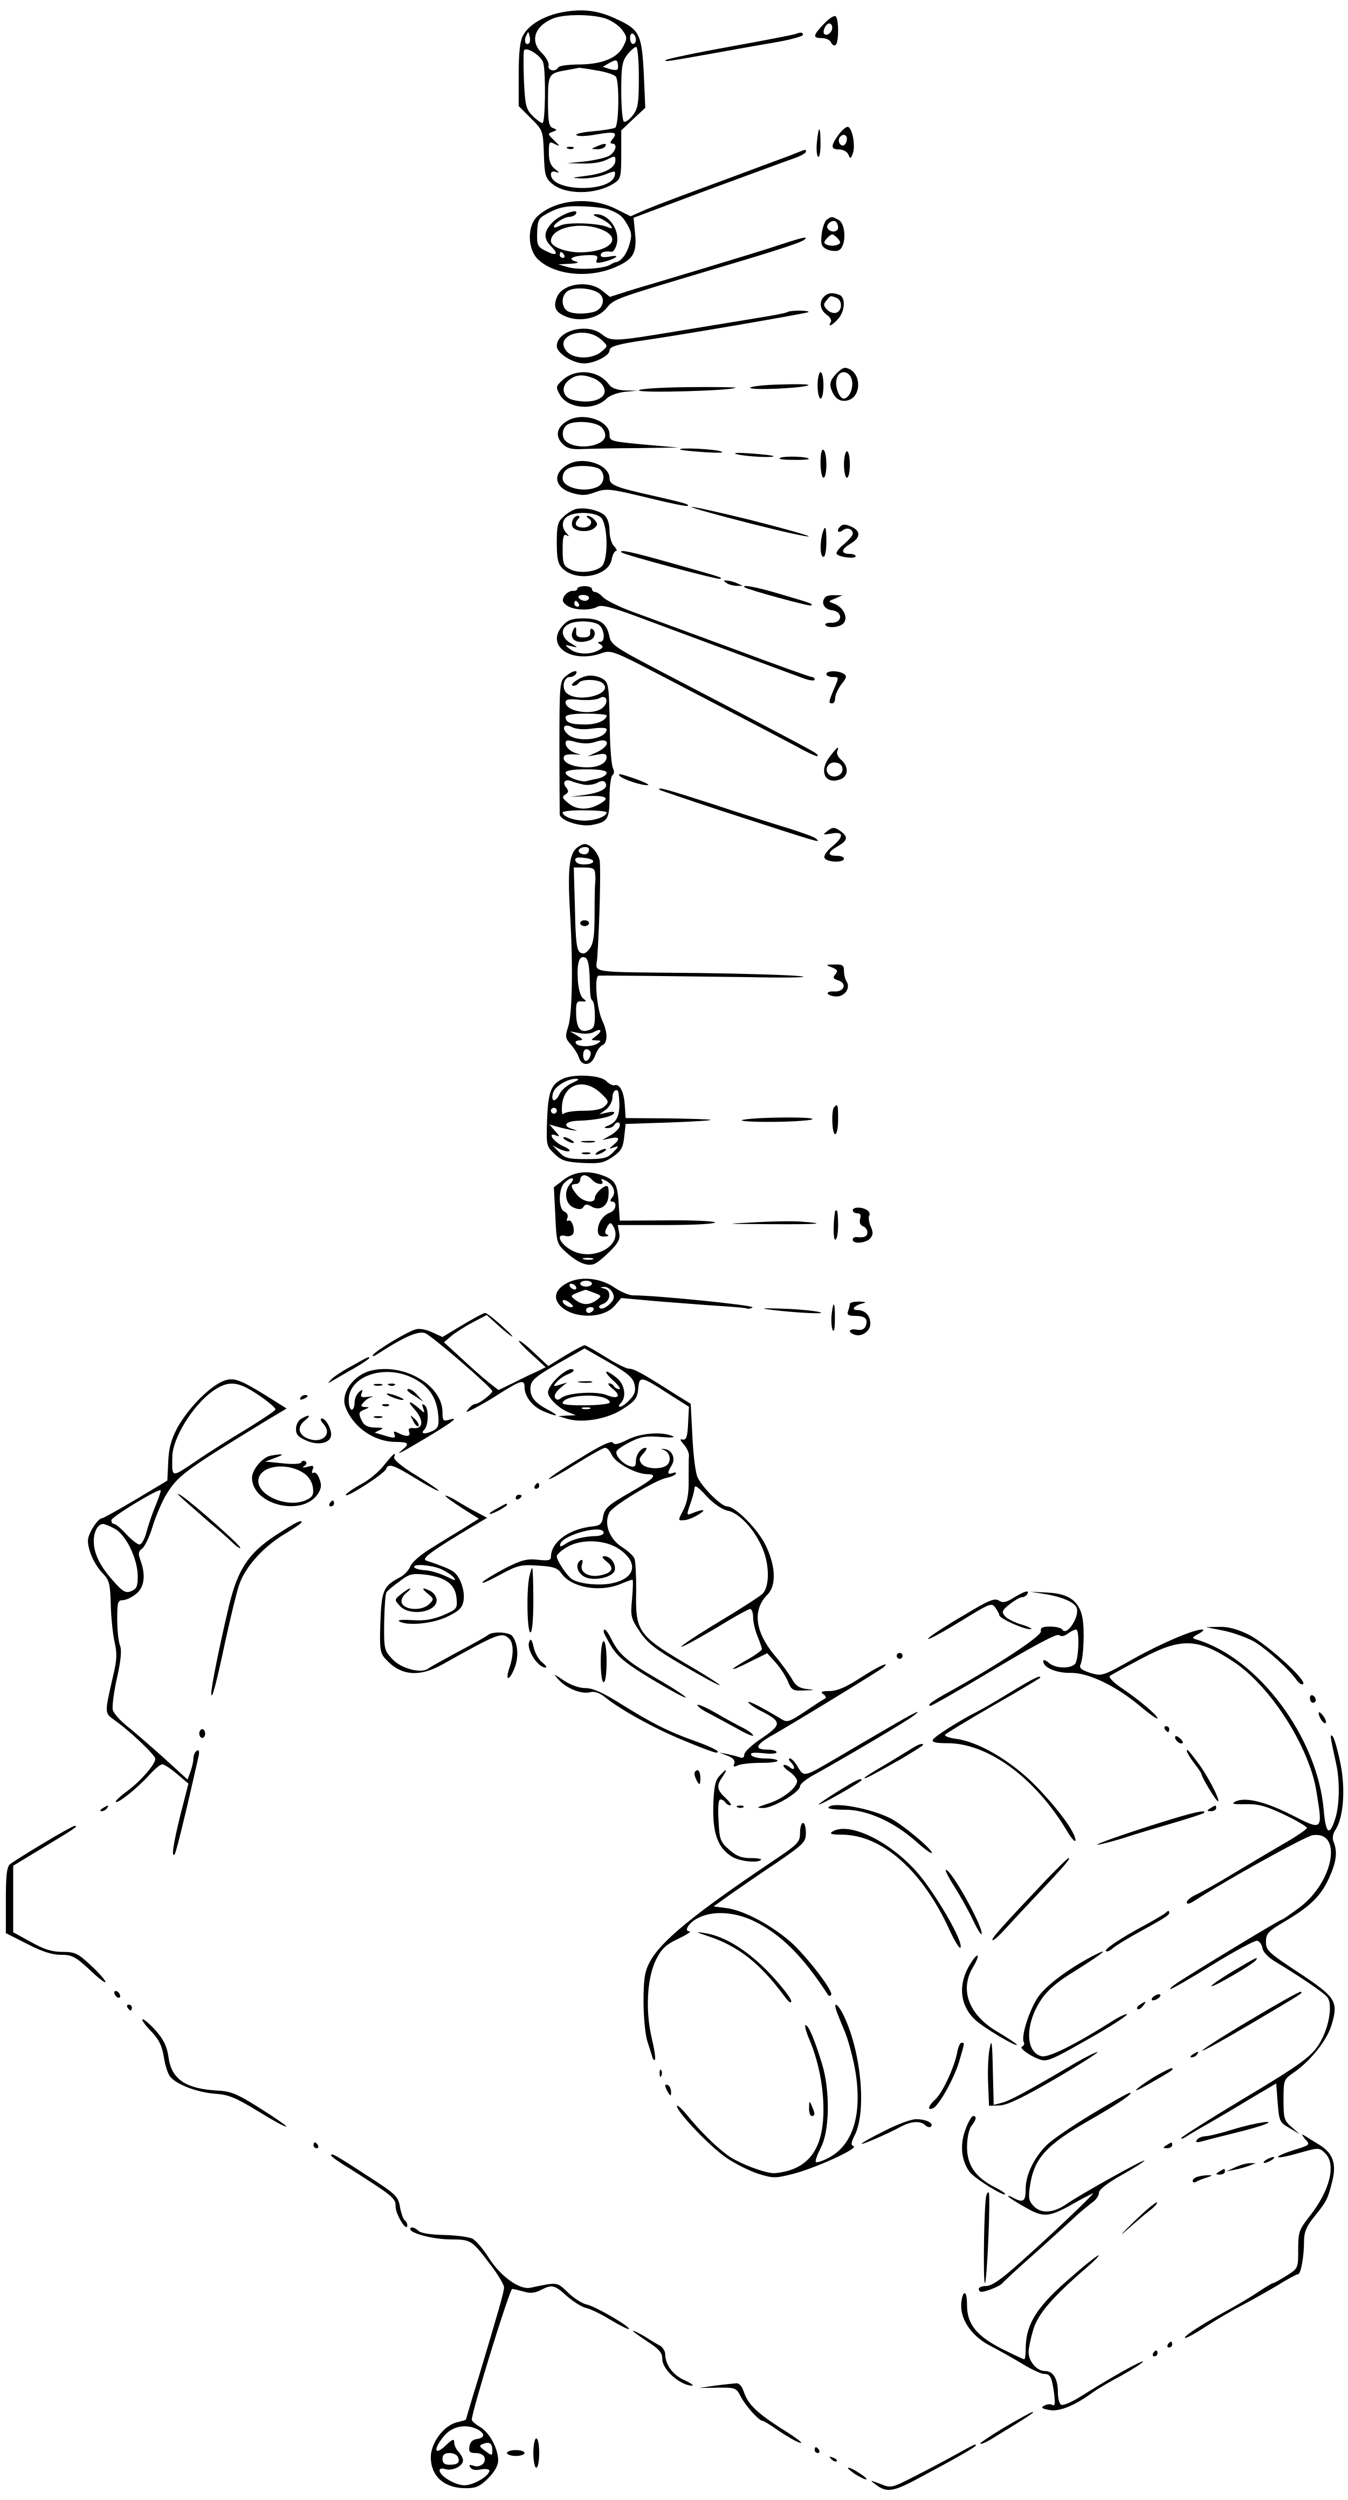<?xml version="1.0" standalone="no"?>
<!DOCTYPE svg PUBLIC "-//W3C//DTD SVG 20010904//EN"
 "http://www.w3.org/TR/2001/REC-SVG-20010904/DTD/svg10.dtd">
<svg version="1.0" xmlns="http://www.w3.org/2000/svg"
 width="460pt" height="853pt" viewBox="0 0 460 853"
 preserveAspectRatio="xMidYMid meet">
<g transform="translate(0,853) scale(0.1,-0.1)"
fill="#000000" stroke="none">
<path d="M1923 8489 c-64 -11 -119 -43 -138 -80 -11 -19 -15 -61 -15 -135 l0
-106 42 -42 c41 -41 41 -42 44 -121 2 -71 5 -82 27 -101 46 -40 152 -39 213 1
22 14 24 22 24 98 l0 82 41 39 41 38 -5 115 c-7 135 -14 151 -89 186 -64 31
-116 38 -185 26z m146 -23 c19 -7 44 -24 54 -38 17 -23 18 -29 5 -54 -19 -41
-71 -63 -150 -64 -37 0 -70 -4 -73 -10 -10 -17 -37 -11 -33 7 2 9 -9 29 -24
43 -40 40 -24 90 37 116 38 17 139 16 184 0z m-263 -83 c-11 -11 -19 6 -11 24
8 17 8 17 12 0 3 -10 2 -21 -1 -24z m364 11 c0 -8 -4 -14 -10 -14 -5 0 -10 9
-10 21 0 11 5 17 10 14 6 -3 10 -13 10 -21z m-316 -79 c9 -33 7 -205 -3 -205
-4 0 -20 11 -34 25 -22 23 -25 35 -29 118 -2 51 -2 97 0 104 5 17 60 -17 66
-42z m326 -49 c0 -89 -3 -107 -21 -130 -11 -14 -25 -24 -30 -21 -5 4 -9 50 -9
104 0 84 3 102 21 125 11 14 25 26 30 26 5 0 9 -47 9 -104z m-73 27 c-3 -3
-16 -2 -28 2 l-22 7 24 14 c20 11 25 10 27 -2 2 -9 1 -18 -1 -21z m-73 -3 c33
-5 63 -15 68 -22 12 -20 10 -166 -3 -174 -6 -3 -40 -9 -76 -12 -36 -3 -60 -9
-56 -13 5 -5 35 -4 67 2 63 11 76 8 56 -16 -8 -10 -9 -15 -1 -15 20 0 12 -29
-11 -42 -13 -7 -50 -15 -83 -19 l-60 -6 53 -1 c31 -1 65 4 82 13 28 14 30 14
30 -2 0 -26 -36 -45 -100 -53 -53 -7 -54 -7 -12 -9 23 0 59 6 78 14 33 13 35
13 32 -3 -11 -60 -218 -57 -218 3 0 9 6 12 18 8 12 -4 11 -1 -4 10 -15 12 -21
27 -21 56 0 38 1 40 21 29 19 -9 18 -8 -3 13 -22 21 -23 23 -6 29 17 6 17 7 2
13 -14 5 -17 21 -17 91 0 94 2 96 65 107 22 4 40 7 40 8 0 0 27 -3 59 -9z"/>
<path d="M2035 8030 c-19 -8 -19 -9 2 -9 12 -1 25 4 28 9 7 12 -2 12 -30 0z"/>
<path d="M1938 8023 c7 -3 16 -2 19 1 4 3 -2 6 -13 5 -11 0 -14 -3 -6 -6z"/>
<path d="M2811 8448 c-38 -40 -38 -48 -6 -48 14 0 28 -7 31 -15 4 -8 10 -12
15 -9 12 7 12 91 0 99 -5 3 -23 -9 -40 -27z m29 -12 c0 -16 -18 -31 -27 -22
-8 8 5 36 17 36 5 0 10 -6 10 -14z"/>
<path d="M2715 8414 c-5 -2 -106 -22 -223 -43 -117 -21 -216 -42 -220 -46 -7
-7 11 -4 173 25 55 10 144 26 198 35 53 9 97 21 97 26 0 9 -8 10 -25 3z"/>
<path d="M2862 8071 c-28 -39 -28 -51 2 -51 13 0 27 -8 31 -17 6 -16 8 -16 15
3 10 25 -1 86 -16 91 -5 2 -20 -10 -32 -26z m28 -15 c0 -8 -4 -17 -9 -21 -12
-7 -24 12 -16 25 9 15 25 12 25 -4z"/>
<path d="M2788 8048 c-3 -24 -1 -47 3 -52 5 -6 9 13 9 42 0 63 -6 68 -12 10z"/>
<path d="M2695 7999 c-27 -10 -138 -51 -245 -91 -107 -39 -218 -81 -246 -93
l-52 -23 -52 26 c-87 43 -207 31 -267 -27 -35 -33 -33 -113 4 -147 59 -55 180
-65 271 -22 54 25 66 48 59 113 l-5 52 256 96 c142 52 274 101 295 108 20 7
37 17 37 21 0 10 5 11 -55 -13z m-620 -183 c39 -15 49 -23 66 -53 15 -26 16
-37 6 -70 -10 -33 -29 -56 -47 -58 -3 0 -11 -4 -17 -8 -22 -14 -107 -19 -143
-9 l-35 10 40 2 c22 1 32 4 23 7 -33 8 -18 19 28 22 39 2 46 -1 41 -14 -5 -12
-1 -14 21 -9 42 10 63 26 25 19 -21 -4 -33 -3 -33 4 0 11 13 15 37 12 6 -1 14
12 18 28 10 47 -27 100 -70 100 -15 0 -11 -4 11 -13 18 -8 35 -20 39 -27 6 -9
3 -10 -11 -4 -31 14 -140 18 -163 5 -12 -6 -21 -8 -21 -4 0 11 34 33 52 34 9
0 20 5 23 10 14 22 -49 0 -77 -26 -33 -33 -35 -57 -7 -85 27 -27 18 -34 -19
-15 -28 14 -30 20 -29 63 2 46 4 49 45 70 34 17 58 21 110 19 37 -1 76 -6 87
-10z m-20 -70 c68 -29 29 -73 -67 -77 -53 -2 -108 18 -108 39 1 46 103 68 175
38z m-130 -86 c3 -5 1 -10 -4 -10 -6 0 -11 5 -11 10 0 6 2 10 4 10 3 0 8 -4
11 -10z"/>
<path d="M2822 7781 c-7 -4 -15 -26 -18 -49 -4 -34 -1 -43 16 -52 11 -6 30 -8
40 -5 28 9 29 90 1 105 -23 12 -22 12 -39 1z m38 -27 c0 -17 -26 -19 -36 -3
-7 12 15 31 28 23 4 -3 8 -12 8 -20z m0 -39 c10 -12 9 -16 -4 -21 -9 -3 -23
-3 -32 0 -13 5 -14 9 -4 21 7 8 16 15 20 15 4 0 13 -7 20 -15z"/>
<path d="M2665 7696 c-38 -13 -149 -47 -245 -76 -96 -29 -212 -64 -257 -77
l-82 -26 -27 22 c-47 37 -136 23 -154 -24 -13 -33 -4 -51 31 -65 47 -20 110
-7 139 29 27 32 26 31 360 131 220 65 302 92 315 102 14 13 -3 9 -80 -16z
m-617 -170 c19 -19 7 -52 -21 -60 -36 -10 -82 -7 -95 6 -20 20 -14 58 11 68
28 12 86 5 105 -14z"/>
<path d="M2812 7518 c-18 -18 -14 -45 9 -62 12 -8 18 -19 14 -25 -12 -20 6
-11 26 12 23 27 25 73 3 81 -24 9 -39 7 -52 -6z m42 -4 c21 -8 21 -43 0 -51
-8 -3 -23 1 -31 10 -13 13 -14 19 -3 31 14 18 13 18 34 10z"/>
<path d="M2689 7466 c-2 -3 -47 -12 -99 -20 -52 -9 -178 -29 -279 -46 -217
-36 -225 -36 -258 -10 -50 39 -153 12 -153 -41 0 -24 55 -59 93 -59 35 0 87
26 87 44 0 14 28 22 125 36 120 17 549 91 554 95 2 3 -11 5 -31 5 -19 0 -37
-2 -39 -4z m-634 -98 c20 -19 20 -19 -4 -39 -31 -25 -92 -25 -116 1 -50 55 65
93 120 38z"/>
<path d="M2854 7255 c-18 -19 -23 -31 -19 -48 11 -36 31 -50 58 -43 44 11 48
84 7 106 -17 9 -25 6 -46 -15z m54 -28 c3 -27 -12 -57 -29 -57 -15 0 -31 42
-24 67 9 36 49 28 53 -10z"/>
<path d="M1923 7236 c-27 -24 -27 -26 -13 -52 27 -49 117 -57 160 -14 11 11
37 20 62 23 l43 4 -42 1 c-28 1 -46 8 -55 20 -34 48 -110 56 -155 18z m101 4
c14 -5 30 -18 35 -29 21 -39 -37 -63 -106 -45 -33 9 -40 44 -13 66 25 20 47
22 84 8z"/>
<path d="M2790 7215 c0 -25 5 -45 10 -45 6 0 10 20 10 45 0 25 -4 45 -10 45
-5 0 -10 -20 -10 -45z"/>
<path d="M2560 7207 c0 -10 189 -1 199 9 3 3 -40 4 -97 2 -56 -1 -102 -7 -102
-11z"/>
<path d="M2180 7198 c0 -10 319 -1 330 9 2 2 -71 3 -163 2 -98 -1 -167 -6
-167 -11z"/>
<path d="M1938 7095 c-38 -21 -45 -52 -19 -79 17 -17 32 -20 74 -18 28 1 113
3 187 3 l135 2 -105 9 c-127 12 -130 12 -130 36 0 47 -90 77 -142 47z m116
-24 c9 -10 14 -25 10 -34 -12 -32 -97 -42 -131 -14 -16 12 -17 39 -1 55 19 19
102 15 122 -7z"/>
<path d="M2321 6996 c2 -2 40 -6 84 -9 48 -3 70 -2 55 3 -24 8 -148 14 -139 6z"/>
<path d="M2800 6951 c0 -28 5 -51 10 -51 6 0 10 20 10 44 0 25 -4 48 -10 51
-6 4 -10 -13 -10 -44z"/>
<path d="M2515 6980 c30 -8 132 -13 124 -6 -2 2 -38 6 -79 9 -44 3 -63 2 -45
-3z"/>
<path d="M2880 6945 c0 -25 5 -45 10 -45 6 0 10 20 10 45 0 25 -4 45 -10 45
-5 0 -10 -20 -10 -45z"/>
<path d="M2663 6968 c-10 -4 6 -7 40 -7 31 -1 57 1 57 3 0 8 -80 11 -97 4z"/>
<path d="M1938 6945 c-54 -30 -47 -79 14 -97 30 -9 47 -9 72 0 45 17 52 16
193 -18 69 -17 127 -29 130 -26 5 5 -6 9 -125 36 -122 27 -142 36 -142 58 0
47 -90 77 -142 47z m110 -17 c18 -18 14 -46 -7 -58 -44 -23 -121 -5 -121 28 0
29 21 42 70 42 25 0 51 -5 58 -12z"/>
<path d="M2360 6800 c0 -3 90 -28 200 -56 110 -28 200 -48 200 -44 0 3 -90 28
-200 56 -110 27 -200 47 -200 44z"/>
<path d="M1965 6793 c-11 -3 -30 -14 -42 -26 -20 -17 -23 -31 -23 -89 0 -54 4
-72 19 -87 48 -48 156 -28 168 29 3 17 10 30 15 30 5 0 2 7 -6 16 -9 8 -16 32
-16 53 0 24 -7 44 -17 53 -21 18 -69 28 -98 21z m87 -30 c23 -28 24 -145 1
-166 -23 -20 -81 -25 -110 -8 -20 10 -23 20 -23 67 0 41 3 53 13 48 10 -6 10
-4 0 7 -18 19 -16 46 5 58 29 17 97 13 114 -6z"/>
<path d="M1954 6755 c-3 -8 -3 -18 0 -23 10 -16 52 -19 71 -6 15 11 16 16 5
29 -7 8 -18 15 -24 15 -6 0 -5 -4 3 -9 17 -11 6 -31 -18 -31 -25 0 -33 11 -20
27 9 9 8 13 0 13 -6 0 -14 -7 -17 -15z"/>
<path d="M2867 6733 c-14 -13 -7 -25 8 -13 15 12 35 6 35 -11 0 -6 -14 -22
-30 -36 -17 -13 -28 -28 -25 -33 7 -11 65 -18 65 -8 0 4 -9 8 -19 8 -32 0 -32
15 0 34 34 20 37 41 10 56 -23 12 -35 13 -44 3z"/>
<path d="M2806 6708 c-9 -36 -7 -78 4 -78 6 0 10 23 10 50 0 54 -4 63 -14 28z"/>
<path d="M2121 6645 c9 -8 332 -95 337 -90 6 5 15 2 -168 54 -134 38 -180 48
-169 36z"/>
<path d="M2480 6540 c8 -5 24 -9 35 -9 l20 0 -20 9 c-11 5 -27 9 -35 9 -13 1
-13 0 0 -9z"/>
<path d="M1970 6521 c0 -5 -7 -8 -16 -7 -9 0 -21 -7 -28 -17 -9 -15 -7 -21 8
-33 23 -16 79 -19 105 -4 14 7 45 -1 122 -29 85 -32 409 -152 582 -216 20 -7
37 -9 37 -4 0 5 -4 9 -10 9 -5 0 -126 43 -267 96 -142 52 -296 109 -343 126
-47 17 -92 40 -102 50 -9 10 -21 18 -27 18 -6 0 -11 5 -11 10 0 6 -11 10 -25
10 -14 0 -25 -4 -25 -9z m40 -31 c0 -5 -6 -10 -14 -10 -8 0 -18 5 -21 10 -3 6
3 10 14 10 12 0 21 -4 21 -10z m-35 -20 c3 -5 1 -10 -4 -10 -6 0 -11 5 -11 10
0 6 2 10 4 10 3 0 8 -4 11 -10z"/>
<path d="M2541 6526 c10 -8 222 -66 227 -62 6 6 6 6 -109 40 -77 23 -130 33
-118 22z"/>
<path d="M2817 6493 c-17 -17 -6 -42 21 -45 38 -4 39 -43 0 -43 -14 1 -24 -3
-22 -7 8 -13 51 -9 63 6 16 19 -1 54 -32 66 -22 8 -22 8 3 18 l25 11 -26 0
c-14 1 -29 -2 -32 -6z"/>
<path d="M1922 6397 c-65 -69 27 -134 133 -95 30 10 41 6 191 -72 336 -175
391 -204 461 -241 69 -38 97 -49 78 -30 -10 8 -90 51 -505 267 -184 96 -195
103 -201 135 -9 43 -33 59 -89 59 -36 0 -52 -5 -68 -23z m119 3 c21 -12 27
-60 7 -60 -10 0 -9 -3 1 -9 11 -7 10 -11 -7 -20 -29 -16 -75 -14 -98 5 -18 14
-18 15 6 9 24 -6 24 -5 -2 10 -32 18 -37 49 -10 64 22 14 78 14 103 1z"/>
<path d="M1954 6375 c-12 -29 19 -45 60 -29 17 7 21 29 7 38 -5 3 -8 -2 -7
-12 1 -12 -6 -17 -24 -17 -18 0 -25 5 -24 18 2 21 -5 22 -12 2z"/>
<path d="M1931 6223 c-21 -17 -22 -25 -22 -238 0 -121 1 -226 1 -233 0 -21 69
-44 109 -37 55 10 61 20 61 96 0 37 5 71 10 74 6 4 7 13 2 23 -5 9 -10 67 -11
127 -3 167 -3 168 -31 182 -14 7 -36 10 -50 6 -27 -6 -62 -33 -43 -33 7 0 15
5 18 10 9 14 68 13 83 -2 35 -35 -78 -67 -122 -35 -21 15 -14 57 9 57 8 0 17
5 20 10 10 16 -11 12 -34 -7z m123 -110 c-35 -25 -124 -11 -124 21 0 10 13 12
49 8 27 -2 57 0 67 6 26 15 33 -17 8 -35z m16 -24 c0 -17 -35 -32 -75 -31 -48
0 -65 7 -65 25 0 8 23 12 70 12 39 0 70 -3 70 -6z m-49 -45 c28 4 49 3 49 -2
0 -36 -103 -48 -134 -16 -22 21 -10 37 16 23 13 -7 40 -9 69 -5z m9 -46 c50
18 56 -11 8 -34 l-33 -15 33 6 c25 5 32 3 32 -9 0 -24 -39 -39 -88 -33 -42 4
-67 22 -56 38 2 4 19 6 37 5 17 -2 23 -1 12 1 -26 6 -45 22 -45 38 0 10 8 11
36 3 23 -6 45 -6 64 0z m40 -105 c0 -7 -12 -15 -27 -19 -16 -3 -33 -7 -40 -9
-19 -6 -73 15 -73 28 0 8 24 12 70 12 49 0 70 -4 70 -12z m-79 -40 c15 -3 36
0 47 6 15 8 23 8 28 0 11 -18 -14 -33 -69 -41 l-52 -7 63 3 c66 2 76 -8 31
-31 -35 -18 -74 -16 -100 7 -20 16 -22 21 -10 29 12 7 12 13 3 24 -14 17 -4
30 17 22 9 -4 28 -9 42 -12z m79 -95 c0 -14 -39 -28 -75 -28 -37 0 -75 14 -75
28 0 4 34 8 75 7 41 0 75 -3 75 -7z"/>
<path d="M2820 6230 c0 -5 9 -10 20 -10 24 0 24 1 5 -43 -18 -43 -18 -47 -5
-47 6 0 10 8 10 19 0 10 10 31 21 46 18 22 20 29 8 36 -19 12 -59 11 -59 -1z"/>
<path d="M2833 5950 c-40 -50 -19 -99 35 -79 27 10 29 43 3 66 -11 9 -17 22
-14 29 8 21 0 16 -24 -16z m42 -45 c0 -22 -31 -33 -47 -17 -17 17 -1 44 24 40
15 -2 23 -10 23 -23z"/>
<path d="M2115 5882 c13 -12 73 -32 94 -31 15 0 -23 17 -79 34 -16 5 -22 4
-15 -3z"/>
<path d="M2251 5835 c3 -2 97 -34 209 -71 357 -116 341 -111 324 -95 -5 5 -47
20 -94 35 -47 14 -161 50 -254 81 -158 51 -196 62 -185 50z"/>
<path d="M2824 5695 c-18 -14 -17 -14 14 -9 42 8 43 -11 0 -46 -19 -16 -28
-31 -24 -38 9 -15 66 -16 66 -2 0 6 -11 10 -25 10 -33 0 -32 12 6 34 33 19 34
32 3 53 -17 11 -23 11 -40 -2z"/>
<path d="M1966 5635 c-24 -24 -29 -75 -21 -217 11 -185 8 -346 -6 -391 -11
-33 -10 -40 8 -60 11 -12 24 -32 28 -44 10 -34 44 -30 56 6 6 16 17 32 25 35
18 7 18 44 0 82 -20 41 -29 154 -13 155 29 1 281 -2 507 -5 136 -3 218 -1 184
3 -34 4 -191 9 -350 11 -388 4 -350 -2 -346 51 8 115 13 315 8 335 -7 27 -32
54 -51 54 -7 0 -20 -7 -29 -15z m44 -3 c0 -14 -11 -21 -26 -15 -8 3 -11 9 -8
14 7 11 34 12 34 1z m14 -43 c-7 -11 -51 -12 -58 0 -9 14 2 18 34 13 16 -2 27
-8 24 -13z m7 -41 c1 -13 1 -27 0 -31 -1 -4 -2 -52 -2 -105 0 -75 -4 -102 -17
-119 -12 -16 -21 -20 -32 -13 -12 7 -16 38 -18 150 l-4 140 36 0 c30 0 36 -4
37 -22z m-19 -347 c2 -74 2 -78 11 -87 4 -4 7 -27 7 -50 0 -35 -4 -44 -21 -49
-29 -10 -42 7 -43 57 -1 37 2 43 19 41 17 -1 18 0 5 10 -9 7 -16 32 -18 60 -4
60 4 88 24 80 10 -3 14 -23 16 -62z m22 -206 c-19 -14 -19 -14 1 -15 17 0 17
-2 5 -10 -20 -13 -67 -13 -75 0 -3 6 2 10 12 10 14 1 13 4 -7 16 l-25 15 32
-6 c18 -4 40 -2 50 4 25 14 30 4 7 -14z m-21 -51 c8 -8 -3 -34 -14 -34 -5 0
-9 9 -9 20 0 19 11 26 23 14z"/>
<path d="M1980 5380 c0 -5 7 -10 15 -10 8 0 15 5 15 10 0 6 -7 10 -15 10 -8 0
-15 -4 -15 -10z"/>
<path d="M2839 5229 c19 -7 21 -12 12 -23 -10 -11 -8 -16 9 -21 32 -10 21 -40
-13 -38 -15 1 -25 -2 -22 -8 4 -5 17 -9 30 -9 28 0 48 29 34 51 -5 7 -9 24 -9
37 0 18 -5 22 -32 21 -31 0 -32 -1 -9 -10z"/>
<path d="M1925 4851 c-44 -19 -54 -43 -58 -139 -3 -90 -3 -92 25 -119 24 -23
39 -28 96 -31 58 -3 72 0 102 20 29 20 36 31 40 68 l5 45 150 5 c83 3 146 7
140 9 -5 2 -73 4 -150 5 l-140 1 -3 45 c-3 46 -18 73 -35 67 -6 -2 -19 5 -29
15 -19 19 -104 24 -143 9z m28 -16 c-18 -8 -38 -25 -44 -39 -14 -29 -30 -26
-22 4 6 23 48 49 78 49 14 0 10 -4 -12 -14z m96 -34 c29 -27 30 -31 15 -45
-10 -11 -34 -16 -73 -16 -31 0 -61 -4 -67 -10 -6 -6 -8 5 -6 30 7 72 75 93
131 41z m62 -3 c8 -66 -2 -95 -34 -108 -16 -6 -18 -9 -5 -9 9 -1 20 4 23 9 10
16 25 12 19 -5 -4 -9 -18 -22 -33 -30 l-26 -15 28 6 c31 7 35 -2 10 -23 -17
-14 -17 -14 2 -8 18 6 18 4 -3 -17 -19 -20 -33 -23 -92 -23 -60 0 -73 3 -92
24 l-23 23 23 -12 c13 -6 28 -10 34 -8 6 2 -3 10 -20 17 -32 14 -57 49 -25 37
14 -6 14 -4 -3 15 l-19 22 25 -7 c14 -4 36 -9 50 -12 24 -3 24 -3 2 4 -35 11
-22 27 24 28 58 2 112 13 119 25 4 6 -4 7 -22 3 l-28 -6 23 16 c12 10 22 28
22 42 0 24 19 35 21 12z m-211 -58 c0 -5 -4 -10 -10 -10 -5 0 -10 5 -10 10 0
6 5 10 10 10 6 0 10 -4 10 -10z"/>
<path d="M1930 4640 c8 -5 20 -10 25 -10 6 0 3 5 -5 10 -8 5 -19 10 -25 10 -5
0 -3 -5 5 -10z"/>
<path d="M1988 4633 c12 -2 30 -2 40 0 9 3 -1 5 -23 4 -22 0 -30 -2 -17 -4z"/>
<path d="M2040 4600 c-8 -5 -10 -10 -5 -10 6 0 17 5 25 10 8 5 11 10 5 10 -5
0 -17 -5 -25 -10z"/>
<path d="M1988 4593 c6 -2 18 -2 25 0 6 3 1 5 -13 5 -14 0 -19 -2 -12 -5z"/>
<path d="M2847 4753 c-11 -10 -8 -93 3 -93 6 0 10 23 10 50 0 51 -1 55 -13 43z"/>
<path d="M2535 4709 c-17 -4 24 -7 90 -7 66 0 131 4 145 8 29 10 -189 9 -235
-1z"/>
<path d="M1923 4504 l-33 -25 5 -96 c4 -93 5 -97 36 -125 38 -35 72 -50 96
-41 10 3 34 23 54 43 29 29 36 43 32 63 l-5 27 166 0 c91 0 166 4 166 9 0 4
-73 8 -162 7 l-163 -1 -3 45 c-4 76 -10 90 -47 106 -53 22 -105 18 -142 -12z
m97 1 c14 -17 45 -21 34 -4 -5 8 -1 8 14 0 26 -14 35 -40 21 -57 -8 -10 -8
-14 0 -14 18 0 13 -30 -6 -37 -25 -9 -42 -34 -43 -60 0 -17 6 -23 23 -22 12 0
16 3 10 6 -10 3 -10 10 -2 25 9 17 13 18 20 7 44 -70 -76 -132 -152 -78 -33
23 -39 50 -10 42 10 -3 22 0 26 6 9 15 -4 53 -16 46 -5 -3 -6 1 -3 9 4 9 -1
18 -10 22 -21 8 -21 77 0 98 22 22 41 20 21 -2 -25 -27 -18 -72 12 -83 17 -7
27 -6 32 3 6 10 13 10 26 2 27 -17 55 -2 59 31 2 16 1 32 -2 36 -6 11 -44 -22
-44 -38 0 -21 -40 -15 -61 10 -22 27 -24 37 -4 37 8 0 15 7 15 15 0 8 6 15 14
15 7 0 19 -7 26 -15z m3 -272 c-7 -2 -21 -2 -30 0 -10 3 -4 5 12 5 17 0 24 -2
18 -5z"/>
<path d="M2910 4400 c0 -5 7 -10 16 -10 10 0 13 -6 9 -19 -3 -12 0 -21 10 -25
8 -3 15 -12 15 -21 0 -14 -11 -19 -37 -16 -7 1 -13 -3 -13 -9 0 -16 46 -12 60
5 10 12 10 21 1 41 -6 14 -8 30 -5 36 4 6 0 14 -7 19 -19 12 -49 11 -49 -1z"/>
<path d="M2850 4398 c-7 -37 -7 -98 0 -98 6 0 10 23 10 50 0 28 -2 50 -5 50
-3 0 -5 -1 -5 -2z"/>
<path d="M2570 4359 c-105 -5 -100 -5 60 -6 166 -1 200 2 100 9 -25 2 -97 1
-160 -3z"/>
<path d="M1943 4156 c-42 -19 -56 -47 -38 -73 36 -52 150 -57 192 -9 l23 27
122 -11 c68 -5 163 -13 213 -16 49 -3 92 -7 95 -9 3 -2 12 0 18 4 11 7 -338
42 -407 41 -14 0 -42 12 -63 26 -45 32 -110 40 -155 20z m77 -6 c0 -5 -9 -10
-20 -10 -11 0 -20 5 -20 10 0 6 9 10 20 10 11 0 20 -4 20 -10z m-55 -10 c3 -5
2 -10 -4 -10 -5 0 -13 5 -16 10 -3 6 -2 10 4 10 5 0 13 -4 16 -10z m125 -20
c8 -16 6 -24 -10 -40 -11 -11 -26 -18 -32 -14 -7 5 -4 10 10 15 26 10 29 46 5
52 -17 4 -17 5 -1 6 10 0 22 -8 28 -19z m-63 -1 c27 -10 27 -11 9 -25 -25 -18
-47 -18 -72 0 -18 14 -18 15 6 25 14 5 26 10 27 10 1 1 14 -4 30 -10z m-72
-47 c-7 -8 -35 7 -35 18 0 6 7 6 20 -2 10 -7 17 -14 15 -16z m70 -12 c-3 -5
-10 -10 -16 -10 -5 0 -9 5 -9 10 0 6 7 10 16 10 8 0 12 -4 9 -10z"/>
<path d="M2900 4081 c0 -5 -3 -16 -6 -25 -5 -12 1 -16 24 -16 35 0 45 -10 36
-35 -5 -11 -15 -15 -30 -12 -27 5 -33 -8 -8 -17 24 -9 54 12 54 37 0 28 -18
47 -44 47 -24 0 -11 16 19 23 13 3 9 5 -12 6 -18 0 -33 -3 -33 -8z"/>
<path d="M2838 4046 c-2 -19 -1 -43 3 -53 5 -11 8 2 8 35 1 59 -5 69 -11 18z"/>
<path d="M2610 4064 c60 -10 199 -19 192 -13 -4 4 -54 10 -112 13 -58 2 -94 3
-80 0z"/>
<path d="M1578 4009 l-68 -41 -35 16 c-21 10 -44 14 -57 10 -31 -9 -136 -73
-145 -87 -4 -7 3 -5 17 4 89 58 138 79 161 70 23 -9 229 -187 229 -198 0 -8
-44 -42 -56 -43 -6 0 -18 -7 -25 -17 -12 -14 -10 -14 21 2 19 10 58 32 85 50
73 46 85 49 85 22 0 -32 27 -67 66 -83 45 -19 56 -17 19 3 -48 25 -65 44 -65
74 0 30 13 41 130 107 l55 31 82 -47 c65 -37 83 -53 88 -75 5 -22 2 -34 -16
-53 -12 -13 -27 -24 -33 -24 -6 0 -5 5 2 12 21 21 14 65 -14 87 -40 32 -49 25
-12 -9 18 -16 28 -30 21 -30 -6 0 -15 5 -18 10 -3 6 -11 10 -17 10 -5 0 0 -9
13 -19 31 -25 18 -37 -21 -21 -35 14 -133 8 -155 -10 -10 -8 -15 -8 -21 1 -4
7 3 20 17 32 l24 20 -25 -8 c-23 -7 -24 -6 -10 10 8 9 25 21 38 26 14 5 22 12
19 15 -15 16 -86 -47 -87 -77 0 -19 36 -54 70 -68 l25 -10 -30 -1 -30 -2 30
-9 c52 -16 140 -1 193 35 40 26 47 36 50 68 4 44 8 44 105 -19 l68 -43 -3 -58
c-2 -44 -6 -56 -18 -54 -11 3 -10 -1 3 -16 10 -11 18 -28 18 -38 -1 -11 -1
-48 -1 -84 1 -44 -5 -77 -18 -102 -19 -36 -19 -37 2 -35 12 0 35 10 51 20 29
18 14 19 -27 2 -15 -6 -15 -3 -3 32 8 21 14 46 15 55 0 13 12 5 40 -26 24 -26
53 -46 71 -50 39 -7 89 -59 117 -120 28 -58 30 -138 4 -164 -9 -9 -77 -53
-149 -96 -73 -44 -130 -82 -128 -85 3 -2 54 26 115 62 60 37 114 67 120 67 5
0 10 -13 10 -29 0 -16 7 -45 15 -64 8 -20 15 -40 15 -44 0 -4 -23 -21 -50 -36
-69 -39 -63 -44 9 -7 l59 29 29 -32 c16 -18 35 -47 42 -65 12 -29 17 -32 55
-30 38 1 39 2 8 5 -25 3 -38 12 -50 35 -10 17 -35 52 -58 79 -68 81 -77 156
-25 208 31 31 28 98 -6 168 -28 57 -104 133 -132 133 -19 0 -82 62 -100 98 -7
12 -15 74 -18 137 l-6 115 -61 38 c-103 66 -133 82 -150 82 -9 0 -45 18 -80
40 -35 22 -67 40 -71 40 -4 0 -34 -16 -66 -35 l-58 -36 -48 45 c-26 25 -49 43
-52 41 -2 -3 18 -24 44 -47 l47 -43 -28 -14 c-16 -7 -52 -24 -81 -39 l-52 -25
-33 26 c-18 14 -60 51 -93 82 l-60 55 27 23 c15 12 48 33 73 46 l46 24 32 -29
c18 -17 41 -36 52 -43 11 -7 -2 8 -30 33 -27 25 -54 46 -60 46 -5 0 -40 -19
-77 -41z m480 -247 c13 -4 23 -11 23 -17 -1 -12 -161 -14 -161 -3 0 22 86 34
138 20z m-45 -39 c-7 -2 -19 -2 -25 0 -7 3 -2 5 12 5 14 0 19 -2 13 -5z"/>
<path d="M1200 3869 c-30 -16 -62 -37 -70 -46 -14 -15 -13 -15 10 -1 14 8 46
27 73 42 26 15 47 30 47 32 0 6 -2 6 -60 -27z"/>
<path d="M1265 3853 c-60 -15 -104 -79 -86 -124 26 -69 98 -119 172 -119 43 0
48 -6 22 -27 -27 -22 -7 -12 90 46 86 52 106 68 67 56 -17 -5 -20 -2 -20 26 0
93 -133 170 -245 142z m142 -24 c54 -26 82 -65 88 -123 4 -37 1 -47 -14 -56
-28 -15 -49 -14 -33 2 15 15 16 75 0 84 -8 5 -9 2 -4 -11 6 -17 5 -18 -11 -3
-35 30 -47 31 -20 1 33 -36 33 -69 -1 -66 -15 2 -20 -2 -16 -12 7 -17 -9 -19
-36 -5 -16 8 -18 7 -14 -4 5 -13 0 -14 -28 -6 -18 6 -35 10 -38 11 -3 0 4 4
15 9 16 7 14 9 -15 9 -27 1 -38 7 -47 27 -10 22 -9 26 10 34 19 8 19 9 3 9
-15 1 -16 4 -6 15 6 8 19 17 28 19 9 2 4 3 -12 1 -23 -3 -27 -1 -22 12 5 14 4
15 -9 4 -8 -7 -15 -23 -15 -36 0 -13 -4 -24 -10 -24 -5 0 -10 15 -10 33 0 81
120 123 217 76z"/>
<path d="M1278 3803 c6 -2 18 -2 25 0 6 3 1 5 -13 5 -14 0 -19 -2 -12 -5z"/>
<path d="M1328 3803 c7 -3 16 -2 19 1 4 3 -2 6 -13 5 -11 0 -14 -3 -6 -6z"/>
<path d="M1390 3786 c0 -2 12 -12 28 -21 l27 -18 -19 21 c-17 20 -36 29 -36
18z"/>
<path d="M1320 3774 c0 -7 52 -25 57 -20 2 2 -10 8 -26 14 -17 6 -31 9 -31 6z"/>
<path d="M1308 3733 c7 -3 16 -2 19 1 4 3 -2 6 -13 5 -11 0 -14 -3 -6 -6z"/>
<path d="M1278 3693 c6 -2 18 -2 25 0 6 3 1 5 -13 5 -14 0 -19 -2 -12 -5z"/>
<path d="M1410 3682 c6 -13 14 -21 18 -18 3 4 -2 14 -12 24 -18 16 -18 16 -6
-6z"/>
<path d="M775 3822 c-47 -10 -128 -89 -170 -164 -21 -40 -29 -69 -31 -117 l-3
-63 -107 -64 c-59 -35 -111 -64 -115 -64 -15 0 -49 -53 -49 -77 0 -33 23 -84
52 -113 21 -22 24 -35 26 -105 1 -44 7 -101 13 -128 9 -38 8 -61 -5 -115 -30
-132 -30 -126 7 -153 50 -35 137 -118 137 -130 0 -19 -48 -74 -94 -109 -25
-18 -44 -36 -41 -38 7 -7 73 46 113 90 19 21 39 38 46 38 6 0 29 -15 50 -33
l39 -33 -27 -105 c-25 -101 -32 -149 -20 -136 5 5 40 149 82 336 3 16 1 22 -7
17 -6 -4 -11 -16 -11 -26 0 -10 -5 -31 -10 -45 l-10 -27 -81 74 c-45 40 -101
89 -125 108 -24 19 -46 44 -49 55 -3 11 3 60 14 109 14 62 17 96 10 113 -5 13
-9 53 -9 89 0 56 2 64 19 64 10 0 30 9 45 21 29 23 34 65 15 116 -8 22 -7 30
6 39 9 7 25 40 35 73 10 34 30 80 43 104 43 72 60 85 343 258 l72 43 -70 44
c-81 50 -105 60 -133 54z m68 -28 c39 -21 97 -64 97 -73 0 -4 -44 -33 -97 -66
-54 -32 -133 -82 -175 -111 -85 -57 -81 -58 -80 16 1 63 69 173 136 222 45 32
74 35 119 12z m-312 -401 c-11 -26 -25 -67 -31 -90 -6 -24 -17 -43 -24 -43 -7
0 -27 16 -45 35 -17 19 -36 35 -41 35 -6 0 -10 6 -10 13 0 11 161 109 168 102
2 -2 -6 -25 -17 -52z m-140 -79 c38 -19 79 -103 79 -162 0 -35 -4 -44 -22 -51
-19 -8 -29 -2 -60 33 -47 52 -68 95 -68 138 0 32 14 58 32 58 5 0 23 -7 39
-16z"/>
<path d="M1978 3813 c12 -2 30 -2 40 0 9 3 -1 5 -23 4 -22 0 -30 -2 -17 -4z"/>
<path d="M1025 3760 c-3 -6 1 -7 9 -4 18 7 21 14 7 14 -6 0 -13 -4 -16 -10z"/>
<path d="M1028 3689 c-10 -5 -18 -21 -18 -35 0 -19 8 -28 37 -40 41 -18 83 -7
83 21 0 23 -19 55 -32 55 -6 0 -4 -8 6 -19 31 -34 -4 -68 -52 -50 -34 13 -39
39 -13 61 25 19 17 24 -11 7z"/>
<path d="M2142 3618 c-32 -16 -45 -19 -50 -11 -5 9 -41 -8 -115 -54 -60 -36
-106 -67 -104 -70 3 -2 44 21 93 52 48 30 93 55 99 55 7 0 17 -11 23 -25 13
-27 81 -64 120 -65 38 0 25 -15 -52 -59 -84 -48 -94 -57 -99 -92 -3 -18 -11
-25 -33 -27 -81 -8 -144 -53 -144 -105 0 -11 -10 -13 -45 -9 -37 4 -56 -1
-111 -29 -36 -19 -71 -40 -77 -47 -6 -8 19 3 56 23 63 34 73 37 133 33 53 -3
67 -8 80 -27 34 -48 130 -65 201 -36 19 8 38 15 41 15 3 0 2 -29 -1 -65 -6
-60 -4 -67 26 -112 26 -39 54 -61 147 -115 63 -37 120 -68 125 -68 6 0 -33 25
-85 56 -195 114 -202 123 -199 267 0 51 -2 100 -6 109 -3 9 -24 28 -45 41 -42
28 -60 80 -40 117 13 23 153 108 193 117 15 3 30 9 33 14 3 5 -2 6 -10 3 -19
-7 -20 0 -4 26 15 24 1 54 -26 56 -11 1 -12 0 -2 -3 20 -6 28 -33 15 -49 -15
-19 -73 -18 -89 1 -10 13 -10 19 5 35 10 11 14 20 9 20 -17 0 -34 -23 -34 -46
0 -17 -5 -21 -19 -17 -26 7 -55 39 -46 53 3 5 25 20 48 31 33 17 53 20 101 16
37 -3 53 -2 41 3 -38 16 -109 10 -153 -12z m-82 -318 c0 -5 -10 -10 -22 -11
-46 -1 -84 -11 -107 -26 -18 -12 -22 -12 -19 -1 10 32 148 68 148 38z m52 -55
c65 -44 59 -96 -14 -115 -45 -13 -124 -5 -148 13 -19 15 -50 63 -50 77 0 6 15
19 33 30 48 30 132 27 179 -5z"/>
<path d="M2070 3202 c27 -22 21 -38 -20 -47 -40 -9 -73 10 -64 37 4 14 2 18
-5 14 -19 -12 -12 -42 13 -56 32 -17 99 -2 104 23 4 22 -15 47 -35 47 -11 0
-8 -6 7 -18z"/>
<path d="M923 3563 c-27 -5 -63 -48 -63 -75 0 -93 172 -135 225 -55 12 19 13
30 5 51 -5 15 -14 24 -20 21 -6 -4 -7 1 -3 11 5 13 2 15 -18 9 -16 -4 -20 -3
-10 3 8 6 9 12 3 16 -6 3 -12 2 -14 -4 -2 -5 -28 -7 -63 -3 l-60 6 35 13 c34
12 27 15 -17 7z m117 -62 c15 -11 26 -30 28 -48 3 -25 -2 -32 -27 -43 -65 -26
-167 20 -159 72 7 49 102 60 158 19z"/>
<path d="M1310 3530 c-17 -22 -53 -52 -81 -66 -27 -15 -49 -31 -49 -35 0 -12
131 72 137 88 8 21 24 16 102 -32 41 -25 76 -44 78 -42 2 2 -33 26 -77 53 -48
29 -78 54 -75 62 8 21 -2 13 -35 -28z"/>
<path d="M1825 3460 c-3 -5 -1 -10 4 -10 6 0 11 5 11 10 0 6 -2 10 -4 10 -3 0
-8 -4 -11 -10z"/>
<path d="M626 3413 c17 -15 57 -50 89 -78 33 -27 70 -60 82 -72 13 -12 23 -18
23 -14 0 9 -162 152 -200 177 -19 12 -18 9 6 -13z"/>
<path d="M1520 3426 c0 -3 26 -22 57 -42 l57 -36 -51 -32 c-28 -17 -79 -48
-112 -69 -35 -21 -66 -48 -71 -62 -5 -13 -22 -31 -37 -38 -55 -29 -61 -44 -65
-153 -3 -90 -1 -104 17 -124 52 -58 115 -64 195 -19 190 106 203 112 228 87
15 -15 15 -55 1 -97 -16 -46 -3 -50 16 -5 16 39 13 86 -7 112 -12 14 -69 16
-83 3 -6 -5 -50 -30 -100 -56 -49 -27 -96 -52 -103 -58 -24 -19 -95 0 -124 33
-27 29 -28 35 -27 124 1 52 4 98 8 103 3 5 23 22 44 37 34 26 43 28 90 23 68
-9 101 -33 105 -81 3 -35 1 -37 -45 -57 -36 -15 -63 -20 -106 -17 -31 2 -52 1
-45 -4 28 -17 118 -8 167 17 39 19 49 30 53 54 5 33 -11 80 -33 97 -13 10 -40
21 -94 39 -19 6 17 33 160 118 l47 28 -33 18 c-19 9 -51 28 -71 40 -21 13 -38
20 -38 17z m-17 -249 c18 -8 38 -21 45 -29 10 -13 5 -12 -25 3 -21 10 -53 20
-71 21 -19 1 -36 6 -38 10 -8 13 54 9 89 -5z"/>
<path d="M1760 3419 c0 -5 5 -7 10 -4 6 3 10 8 10 11 0 2 -4 4 -10 4 -5 0 -10
-5 -10 -11z"/>
<path d="M1125 3400 c-3 -5 -1 -10 4 -10 6 0 11 5 11 10 0 6 -2 10 -4 10 -3 0
-8 -4 -11 -10z"/>
<path d="M1698 3384 c-38 -20 -36 -28 2 -9 17 9 30 18 30 20 0 7 -1 6 -32 -11z"/>
<path d="M962 3305 c-111 -68 -150 -124 -182 -260 -32 -135 -60 -275 -59 -294
1 -26 17 33 49 184 17 77 37 161 46 187 20 60 80 128 154 173 56 34 70 46 53
44 -5 0 -32 -15 -61 -34z"/>
<path d="M1806 3149 c-10 -51 -7 -189 4 -189 6 0 10 43 10 110 0 61 -2 110 -4
110 -2 0 -6 -14 -10 -31z"/>
<path d="M1369 3091 c-23 -19 -24 -19 -5 -40 33 -37 126 -23 126 19 0 11 -9
24 -19 30 -30 16 -36 12 -11 -8 21 -17 21 -19 5 -35 -27 -27 -95 -20 -95 10 0
9 8 22 18 29 9 7 14 14 11 14 -4 0 -17 -9 -30 -19z"/>
<path d="M3460 3079 c-27 -17 -38 -19 -52 -10 -14 9 -36 0 -120 -51 -57 -33
-110 -68 -118 -76 -17 -17 45 17 144 78 65 39 71 41 83 24 7 -10 13 -21 13
-25 0 -11 84 -49 106 -48 10 0 -2 7 -27 15 -26 7 -53 21 -60 30 -12 14 -9 20
16 40 17 13 35 24 42 24 6 0 15 5 18 10 10 16 -7 12 -45 -11z"/>
<path d="M3565 3091 c58 -9 102 -28 109 -47 11 -30 -34 -99 -49 -74 -3 5 -22
10 -41 10 -27 0 -34 -4 -32 -16 3 -16 -151 -117 -312 -206 -60 -33 -80 -48
-64 -48 5 0 103 56 218 125 136 81 213 122 220 116 7 -6 18 -4 30 5 11 8 23
14 28 14 13 0 9 -105 -4 -118 -17 -17 -68 -15 -90 5 -10 9 -18 11 -18 5 0 -22
45 -41 93 -40 60 1 153 -43 237 -113 33 -28 60 -47 60 -42 0 10 -65 65 -128
107 -23 16 -39 33 -35 37 4 4 52 30 107 59 137 73 192 71 314 -9 128 -84 262
-294 285 -448 21 -130 21 -130 -85 -76 -93 47 -162 63 -194 45 -13 -7 -4 -9
37 -8 43 1 69 -6 132 -36 42 -20 77 -41 77 -45 0 -4 -37 -30 -83 -56 -45 -26
-122 -72 -172 -102 -49 -30 -105 -61 -122 -69 -18 -8 -33 -20 -33 -27 0 -7 8
-6 24 4 105 69 378 220 405 225 104 16 72 -160 -45 -247 -30 -22 -57 -41 -60
-41 -5 0 -215 -126 -337 -203 -26 -16 -46 -31 -44 -34 3 -2 67 35 143 82 76
47 145 84 154 83 8 -2 16 -13 18 -25 2 -13 19 -31 40 -44 83 -50 168 -107 181
-123 18 -21 9 -92 -19 -145 -27 -54 -61 -79 -280 -210 -105 -63 -194 -120
-198 -125 -3 -6 5 -4 18 5 14 9 48 29 75 44 28 16 91 53 140 83 l90 53 5 -66
c5 -63 7 -67 40 -86 l35 -21 -27 24 c-26 22 -28 30 -28 93 0 69 1 70 36 94 56
39 113 110 128 162 24 80 15 94 -112 178 -103 68 -112 76 -112 105 0 28 7 36
63 69 88 52 123 86 152 148 25 55 30 89 16 124 -5 12 -3 28 6 41 28 43 35 140
17 228 -9 44 -21 86 -26 91 -11 10 -10 7 13 -100 11 -55 10 -133 -4 -179 -20
-64 -33 -54 -40 29 -21 246 -222 516 -432 580 -19 6 -19 7 5 20 14 8 20 14 14
15 -29 1 -139 -46 -236 -100 -106 -60 -108 -60 -148 -48 -30 10 -38 17 -33 28
11 24 15 122 6 164 -12 54 -47 79 -120 82 l-58 3 50 -8z"/>
<path d="M4176 2966 c33 -7 80 -24 105 -38 45 -28 117 -93 144 -131 8 -11 18
-17 22 -13 13 13 -128 140 -187 169 -37 18 -69 27 -99 26 l-46 -1 61 -12z"/>
<path d="M2060 2962 c0 -4 13 -28 28 -53 23 -35 52 -58 140 -111 62 -37 112
-64 112 -60 0 4 -44 33 -98 64 -103 60 -130 83 -156 136 -16 31 -26 40 -26 24z"/>
<path d="M1806 2928 c-11 -25 29 -88 56 -88 6 0 0 8 -12 18 -12 9 -25 33 -29
52 -6 26 -10 31 -15 18z"/>
<path d="M2050 2860 c0 -40 4 -70 10 -70 6 0 10 30 10 70 0 40 -4 70 -10 70
-6 0 -10 -30 -10 -70z"/>
<path d="M3060 2880 c0 -5 5 -10 10 -10 6 0 10 5 10 10 0 6 -4 10 -10 10 -5 0
-10 -4 -10 -10z"/>
<path d="M2936 2805 c-49 -32 -80 -45 -105 -45 -28 0 -33 -3 -21 -11 8 -6 11
-12 5 -15 -5 -2 -36 -22 -68 -44 -53 -35 -61 -38 -80 -26 -68 41 -119 67 -113
57 4 -6 24 -20 45 -30 69 -36 69 -45 2 -91 -34 -22 -61 -48 -61 -56 0 -11 -6
-14 -16 -10 -9 3 -28 8 -42 11 l-27 5 28 -11 c19 -7 26 -16 23 -26 -5 -12 -2
-13 11 -7 10 5 46 9 80 9 33 0 59 3 56 8 -2 4 -22 7 -43 7 -21 0 -42 5 -46 11
-5 9 6 10 40 7 25 -3 46 -2 46 3 0 5 -13 9 -29 9 -49 0 -44 16 16 50 76 43
365 220 378 231 25 23 -17 4 -79 -36z"/>
<path d="M1905 2800 c26 -30 79 -52 109 -44 15 4 32 -2 52 -18 52 -42 167
-106 268 -147 54 -23 103 -41 109 -41 22 0 -9 17 -73 40 -85 30 -146 60 -251
126 -62 39 -96 54 -121 54 -21 0 -50 10 -74 26 -36 24 -37 25 -19 4z"/>
<path d="M3445 2754 c-49 -30 -99 -59 -110 -64 -56 -28 -149 -86 -152 -97 -3
-8 13 -11 49 -11 139 1 302 -119 410 -301 15 -25 28 -39 28 -30 0 27 -62 111
-140 190 -82 82 -191 146 -268 156 -23 3 -39 9 -37 14 3 4 77 49 165 100 88
50 160 93 160 95 0 9 -21 -1 -105 -52z"/>
<path d="M4470 2736 c0 -9 5 -16 10 -16 6 0 10 4 10 9 0 6 -4 13 -10 16 -5 3
-10 -1 -10 -9z"/>
<path d="M2380 2712 c0 -4 15 -16 33 -25 17 -9 60 -32 95 -51 34 -20 62 -32
62 -28 0 5 -15 16 -32 25 -18 9 -61 32 -95 52 -35 20 -63 32 -63 27z"/>
<path d="M3030 2634 c-52 -30 -132 -77 -176 -103 -111 -65 -110 -65 -131 -31
-9 17 -22 30 -27 30 -6 0 -5 -5 2 -12 17 -17 15 -33 -3 -18 -9 7 -18 10 -21 7
-3 -3 6 -13 20 -22 14 -10 26 -24 26 -32 0 -23 -50 -62 -99 -77 -40 -13 -42
-15 -17 -15 33 -1 126 54 126 74 0 8 24 27 53 42 111 62 304 176 332 197 39
29 9 15 -85 -40z"/>
<path d="M4500 2685 c0 -15 18 -40 24 -34 3 3 -1 14 -9 25 -8 10 -14 15 -15 9z"/>
<path d="M3975 2630 c3 -5 8 -10 11 -10 2 0 4 5 4 10 0 6 -5 10 -11 10 -5 0
-7 -4 -4 -10z"/>
<path d="M680 2615 c0 -8 5 -15 10 -15 6 0 10 7 10 15 0 8 -4 15 -10 15 -5 0
-10 -7 -10 -15z"/>
<path d="M4010 2602 c0 -12 19 -26 26 -19 2 2 -2 10 -11 17 -9 8 -15 8 -15 2z"/>
<path d="M3115 2566 c-11 -7 -53 -32 -92 -56 -40 -23 -73 -44 -73 -46 0 -6 23
7 123 63 42 25 77 47 77 49 0 7 -15 3 -35 -10z"/>
<path d="M4050 2555 c0 -4 11 -23 25 -41 14 -18 25 -35 25 -37 0 -11 53 -98
57 -93 6 6 -34 83 -65 126 -36 48 -42 55 -42 45z"/>
<path d="M2370 2478 c0 -7 5 -20 10 -28 8 -12 10 -9 10 13 0 15 -4 27 -10 27
-5 0 -10 -6 -10 -12z"/>
<path d="M2455 2470 c-15 -16 -19 -39 -21 -103 -2 -92 15 -141 62 -171 25 -17
89 -24 101 -12 4 3 -12 6 -35 6 -32 0 -49 7 -74 29 -30 26 -33 35 -36 100 -3
46 0 71 6 71 6 0 14 -4 17 -10 3 -5 11 -10 17 -10 6 0 -1 11 -16 25 -30 28
-32 42 -10 73 19 28 13 29 -11 2z"/>
<path d="M2858 2417 c-37 -23 -66 -43 -64 -44 4 -4 146 77 146 83 0 9 -18 1
-82 -39z"/>
<path d="M350 2360 c-9 -6 -10 -10 -3 -10 6 0 15 5 18 10 8 12 4 12 -15 0z"/>
<path d="M2518 2363 c7 -3 16 -2 19 1 4 3 -2 6 -13 5 -11 0 -14 -3 -6 -6z"/>
<path d="M2827 2363 c-3 -5 23 -8 57 -8 76 0 168 -42 245 -111 28 -25 51 -41
51 -36 0 13 -98 95 -140 117 -69 35 -200 59 -213 38z"/>
<path d="M4130 2360 c-13 -8 -12 -10 3 -10 9 0 17 5 17 10 0 12 -1 12 -20 0z"/>
<path d="M4005 2325 c-145 -44 -291 -95 -255 -89 19 4 62 15 95 26 33 11 104
32 159 48 54 16 101 31 104 34 11 11 -24 5 -103 -19z"/>
<path d="M2730 2276 c0 -32 -6 -38 -97 -99 -262 -176 -380 -272 -416 -342 -17
-32 -21 -58 -21 -135 0 -52 6 -113 13 -135 7 -22 15 -46 17 -54 2 -8 7 -12 9
-9 3 3 -2 36 -11 74 -22 94 -16 204 14 266 19 38 33 52 75 72 29 14 47 25 40
26 -21 0 -2 30 28 45 51 27 127 22 194 -11 91 -45 166 -120 252 -253 2 -2 6
-2 9 2 11 10 -83 132 -138 181 -67 58 -157 106 -216 115 l-47 6 60 43 c33 23
104 72 158 108 90 62 97 69 97 100 0 19 -4 34 -10 34 -5 0 -10 -15 -10 -34z"/>
<path d="M147 2240 c-54 -32 -104 -64 -112 -70 -12 -10 -15 -38 -15 -124 l0
-112 73 -37 c50 -26 85 -37 115 -37 38 0 49 -6 98 -51 30 -29 54 -47 54 -42 0
6 -22 31 -50 57 -44 41 -54 46 -97 46 -36 0 -64 9 -108 34 l-60 33 0 113 0
114 104 63 c110 66 120 73 105 73 -5 -1 -53 -27 -107 -60z"/>
<path d="M2840 2280 c-11 -7 -2 -10 31 -10 139 0 277 -122 371 -329 16 -35 32
-60 35 -57 15 15 -89 194 -153 264 -95 104 -230 167 -284 132z"/>
<path d="M3572 2118 c-157 -166 -190 -203 -185 -208 2 -3 23 15 45 40 23 25
73 79 112 120 87 92 111 120 103 120 -4 0 -37 -33 -75 -72z"/>
<path d="M3256 2094 c19 -30 49 -83 65 -117 16 -34 29 -54 29 -44 0 32 -104
217 -122 217 -4 0 8 -25 28 -56z"/>
<path d="M3975 2001 c-6 -4 -35 -22 -65 -38 -86 -46 -142 -84 -136 -90 3 -4
14 1 23 9 10 9 43 29 73 46 102 56 120 67 120 75 0 9 -4 9 -15 -2z"/>
<path d="M2421 1922 c100 -34 172 -91 254 -201 15 -21 25 -29 25 -19 0 9 -31
49 -69 90 -75 80 -157 132 -226 142 -35 6 -32 4 16 -12z"/>
<path d="M3725 1854 c-84 -45 -157 -100 -184 -140 -30 -46 -58 -135 -47 -153
3 -5 0 -11 -6 -14 -16 -5 50 -47 75 -47 22 0 51 15 185 92 57 33 101 63 98 65
-3 3 -27 -8 -53 -25 -129 -81 -216 -124 -239 -118 -56 14 -56 111 -1 193 22
33 56 62 114 97 100 63 128 86 58 50z"/>
<path d="M3311 1829 c-43 -69 -36 -142 17 -191 27 -26 142 -94 142 -85 0 3
-29 22 -64 43 -100 58 -133 144 -85 223 11 18 18 36 15 38 -3 3 -14 -10 -25
-28z"/>
<path d="M4207 1804 c-43 -26 -76 -49 -73 -51 5 -5 144 76 152 89 8 13 4 11
-79 -38z"/>
<path d="M390 1731 c0 -5 5 -13 10 -16 6 -3 10 -2 10 4 0 5 -4 13 -10 16 -5 3
-10 2 -10 -4z"/>
<path d="M4267 1638 c-93 -55 -166 -102 -164 -105 3 -2 78 40 168 93 184 109
174 103 168 108 -2 3 -80 -41 -172 -96z"/>
<path d="M3940 1720 c-8 -5 -12 -11 -9 -14 2 -3 11 -1 19 4 8 5 12 11 9 14 -2
3 -11 1 -19 -4z"/>
<path d="M3890 1690 c-8 -5 -12 -12 -9 -15 4 -3 12 1 19 10 14 17 11 19 -10 5z"/>
<path d="M435 1680 c3 -5 8 -10 11 -10 2 0 4 5 4 10 0 6 -5 10 -11 10 -5 0 -7
-4 -4 -10z"/>
<path d="M2853 1673 c3 -10 17 -45 31 -78 13 -33 30 -98 37 -145 20 -142 -13
-241 -94 -283 -21 -11 -40 -17 -43 -14 -3 3 5 25 17 49 30 56 32 193 5 283
-26 86 -47 135 -57 135 -4 0 1 -21 12 -47 31 -72 49 -160 49 -241 0 -137 -52
-206 -165 -217 -28 -3 -124 33 -162 61 -43 32 -91 80 -136 134 -20 25 -37 40
-37 34 0 -20 112 -138 168 -176 30 -21 79 -45 109 -55 52 -16 58 -16 121 0 77
20 223 87 205 94 -10 3 -9 12 3 36 43 83 22 295 -41 418 -17 32 -30 39 -22 12z"/>
<path d="M513 1602 c29 -30 39 -50 46 -90 4 -28 14 -59 22 -68 22 -27 91 -53
152 -58 47 -3 71 -13 148 -60 50 -31 94 -55 96 -52 2 2 -38 30 -89 62 -79 50
-101 59 -148 61 -107 6 -155 39 -165 114 -5 35 -16 59 -42 89 -20 22 -40 40
-46 40 -6 0 6 -17 26 -38z"/>
<path d="M3377 1540 c-5 -25 -7 -79 -5 -120 l3 -75 36 1 c26 1 78 26 187 89
84 49 150 91 147 93 -2 2 -37 -15 -77 -38 -168 -99 -224 -129 -250 -135 l-27
-7 -3 118 c-2 97 -4 111 -11 74z"/>
<path d="M3266 1525 c-10 -50 -50 -137 -75 -159 -23 -21 -28 -38 -8 -30 20 7
74 103 91 163 19 64 18 61 7 61 -5 0 -12 -16 -15 -35z"/>
<path d="M4070 1520 c-9 -6 -10 -10 -3 -10 6 0 15 5 18 10 8 12 4 12 -15 0z"/>
<path d="M3941 1445 c-72 -45 -90 -66 -21 -26 82 47 85 49 80 54 -3 2 -29 -11
-59 -28z"/>
<path d="M2251 1454 c0 -11 3 -14 6 -6 3 7 2 16 -1 19 -3 4 -6 -2 -5 -13z"/>
<path d="M2270 1413 c0 -4 5 -15 10 -23 8 -13 10 -13 10 2 0 9 -4 20 -10 23
-5 3 -10 3 -10 -2z"/>
<path d="M3725 1316 c-66 -40 -135 -87 -152 -104 -45 -44 -73 -103 -73 -152 0
-41 -8 -47 -41 -30 -10 6 -19 9 -19 6 0 -2 25 -19 56 -36 65 -38 83 -37 172
14 34 19 62 33 62 32 0 -6 -151 -149 -247 -234 -64 -58 -99 -82 -117 -82 -14
0 -26 -4 -26 -10 0 -5 4 -10 9 -10 15 0 65 20 71 29 3 4 52 50 110 101 58 52
122 110 142 129 21 19 47 40 58 48 11 8 20 22 20 31 0 11 30 34 80 62 43 24
77 46 75 48 -4 4 -219 -116 -265 -148 -44 -31 -86 -34 -111 -9 -18 18 -20 29
-15 65 13 99 55 145 208 232 96 55 150 92 133 91 -5 0 -64 -33 -130 -73z"/>
<path d="M2761 1338 c-1 -16 4 -28 9 -28 12 0 12 8 0 35 -8 18 -9 17 -9 -7z"/>
<path d="M3295 1265 c-20 -52 -15 -106 13 -145 17 -23 122 -88 122 -76 0 3
-17 14 -39 25 -63 33 -91 74 -91 135 0 30 6 60 15 72 17 22 19 34 6 34 -5 0
-17 -20 -26 -45z"/>
<path d="M3018 1259 c-43 -21 -78 -41 -78 -44 0 -4 87 33 135 59 36 19 67 20
83 4 6 -6 15 -8 19 -4 11 11 -18 26 -52 25 -16 0 -65 -18 -107 -40z"/>
<path d="M4210 1265 c-41 -13 -85 -24 -97 -24 -12 -1 -25 -6 -29 -13 -5 -7 -1
-9 12 -6 10 3 60 16 109 28 50 12 99 26 110 31 46 18 -32 6 -105 -16z"/>
<path d="M4453 1232 c19 -20 18 -21 -37 -38 -81 -26 -69 -35 14 -11 68 19 71
20 90 2 41 -37 20 -127 -51 -217 -36 -46 -39 -54 -39 -114 0 -63 0 -64 -40
-89 -22 -14 -42 -25 -45 -25 -4 0 -25 -13 -48 -28 -23 -16 -73 -46 -112 -67
-89 -49 -147 -87 -141 -92 2 -3 35 15 73 40 37 24 92 56 121 71 29 15 82 45
118 66 35 22 68 40 73 40 10 0 21 59 21 114 0 29 8 49 33 80 44 55 47 60 62
118 17 64 5 100 -43 130 -20 12 -44 27 -52 32 -10 6 -8 2 3 -12z"/>
<path d="M1070 1210 c0 -5 5 -10 11 -10 5 0 7 5 4 10 -3 6 -8 10 -11 10 -2 0
-4 -4 -4 -10z"/>
<path d="M3980 1210 c-13 -8 -12 -10 3 -10 9 0 17 5 17 10 0 12 -1 12 -20 0z"/>
<path d="M1130 1175 c0 -3 26 -22 58 -41 156 -99 162 -104 162 -133 0 -27 39
-90 40 -64 0 6 -4 14 -9 17 -5 4 -12 24 -16 45 -6 37 -13 44 -116 110 -107 70
-119 76 -119 66z"/>
<path d="M4320 1160 c-8 -5 -10 -10 -5 -10 6 0 17 5 25 10 8 5 11 10 5 10 -5
0 -17 -5 -25 -10z"/>
<path d="M4215 1135 l-30 -14 30 6 c17 3 39 10 50 14 l20 8 -20 0 c-11 0 -33
-6 -50 -14z"/>
<path d="M4160 1120 c-13 -8 -12 -10 3 -10 9 0 17 5 17 10 0 12 -1 12 -20 0z"/>
<path d="M4088 1103 c-10 -2 -18 -9 -18 -14 0 -6 5 -7 11 -4 6 4 23 11 37 15
19 6 21 8 7 8 -11 0 -28 -2 -37 -5z"/>
<path d="M3366 1039 c-8 -21 -12 -299 -5 -299 7 0 20 302 13 309 -2 2 -6 -2
-8 -10z"/>
<path d="M3868 948 c-41 -40 -52 -53 -24 -28 28 25 64 56 80 68 16 12 27 25
24 27 -3 3 -39 -27 -80 -67z"/>
<path d="M1400 924 c0 -14 78 -35 137 -35 73 -1 71 0 144 -96 21 -29 39 -59
39 -68 0 -15 -19 -81 -89 -314 -23 -74 -41 -136 -41 -137 0 -1 -13 -5 -30 -9
-45 -10 -90 -70 -90 -120 1 -65 46 -105 120 -105 34 0 48 6 76 34 22 22 34 44
34 61 0 40 -30 96 -62 114 -15 9 -28 20 -28 25 0 28 129 446 138 446 4 0 21
-4 39 -9 22 -7 39 -5 58 5 39 20 47 18 90 -21 22 -19 51 -37 65 -40 14 -3 52
-21 84 -41 32 -19 60 -33 62 -31 7 7 -110 75 -141 83 -17 3 -47 22 -67 42 -38
36 -34 36 -128 16 -37 -8 -102 39 -142 102 -18 29 -43 58 -55 65 -11 6 -55 12
-97 13 -45 1 -80 6 -88 14 -12 12 -28 16 -28 6z m231 -684 c25 -14 24 -28 -3
-32 -15 -2 -24 -11 -26 -25 -3 -19 1 -23 21 -23 14 0 27 -6 30 -14 8 -20 -16
-38 -38 -29 -13 4 -16 3 -10 -6 4 -8 18 -11 36 -7 16 3 29 1 29 -4 0 -18 -54
-50 -85 -50 -32 0 -85 32 -85 51 0 6 9 8 20 4 23 -7 60 10 60 30 0 7 -7 20
-15 29 -8 8 -15 22 -15 32 0 14 -6 12 -30 -11 -39 -37 -42 -11 -4 34 28 33 75
42 115 21z m49 -71 c0 -19 -1 -19 -24 -2 -21 15 -22 19 -8 24 23 9 32 2 32
-22z m-117 -23 c7 -19 -1 -26 -30 -26 -16 0 -23 6 -23 20 0 14 7 20 24 20 13
0 26 -6 29 -14z"/>
<path d="M3662 766 c-124 -105 -162 -165 -162 -253 0 -18 -2 -33 -5 -33 -3 0
-37 16 -75 35 -87 44 -120 85 -120 149 0 29 -4 45 -10 41 -5 -3 -10 -23 -10
-43 0 -52 40 -106 99 -136 27 -14 75 -41 107 -60 32 -20 67 -36 76 -36 22 0
27 -9 35 -66 4 -34 3 -45 -5 -40 -7 4 -19 3 -28 -2 -13 -7 -10 -10 16 -15 33
-7 86 14 145 57 17 13 63 40 103 61 39 22 72 43 72 47 0 7 -113 -56 -217 -122
-28 -17 -56 -29 -62 -25 -6 3 -11 22 -11 41 0 48 -16 74 -45 74 -27 0 -55 33
-55 65 0 12 7 46 16 76 16 54 66 112 188 217 21 18 37 35 35 37 -2 1 -42 -29
-87 -69z"/>
<path d="M2160 577 c0 -3 23 -19 50 -37 40 -26 50 -38 50 -59 0 -37 62 -91
102 -91 7 0 -5 9 -27 19 -39 17 -65 53 -65 89 0 9 -8 22 -17 28 -10 5 -35 20
-55 33 -21 12 -38 20 -38 18z"/>
<path d="M3985 530 c-3 -5 -1 -10 4 -10 6 0 11 5 11 10 0 6 -2 10 -4 10 -3 0
-8 -4 -11 -10z"/>
<path d="M3935 500 c-3 -5 -1 -10 4 -10 6 0 11 5 11 10 0 6 -2 10 -4 10 -3 0
-8 -4 -11 -10z"/>
<path d="M2440 390 l-55 -8 64 1 c60 1 64 -1 78 -29 17 -33 63 -84 75 -84 4 0
29 -15 55 -34 27 -18 59 -37 73 -41 14 -4 -9 14 -50 40 -94 59 -127 90 -141
132 -7 21 -16 32 -27 31 -9 -1 -42 -4 -72 -8z"/>
<path d="M3428 248 c-48 -29 -85 -54 -83 -56 2 -3 19 4 37 15 121 74 151 93
142 93 -5 0 -48 -24 -96 -52z"/>
<path d="M1820 160 c0 -27 5 -50 10 -50 6 0 10 23 10 50 0 28 -4 50 -10 50 -5
0 -10 -22 -10 -50z"/>
<path d="M3260 154 c-36 -20 -100 -54 -142 -75 -76 -39 -78 -39 -115 -24 -34
13 -36 13 -18 0 41 -32 61 -29 157 23 127 68 188 103 188 108 0 6 -1 6 -70
-32z"/>
<path d="M2780 170 c0 -5 5 -10 11 -10 5 0 7 5 4 10 -3 6 -8 10 -11 10 -2 0
-4 -4 -4 -10z"/>
<path d="M1730 160 c0 -5 14 -10 30 -10 17 0 30 5 30 10 0 6 -13 10 -30 10
-16 0 -30 -4 -30 -10z"/>
<path d="M2837 139 c7 -7 15 -10 18 -7 3 3 -2 9 -12 12 -14 6 -15 5 -6 -5z"/>
<path d="M2915 90 c17 -11 35 -20 40 -20 6 0 -3 9 -20 20 -16 11 -34 20 -40
20 -5 0 4 -9 20 -20z"/>
</g>
</svg>
